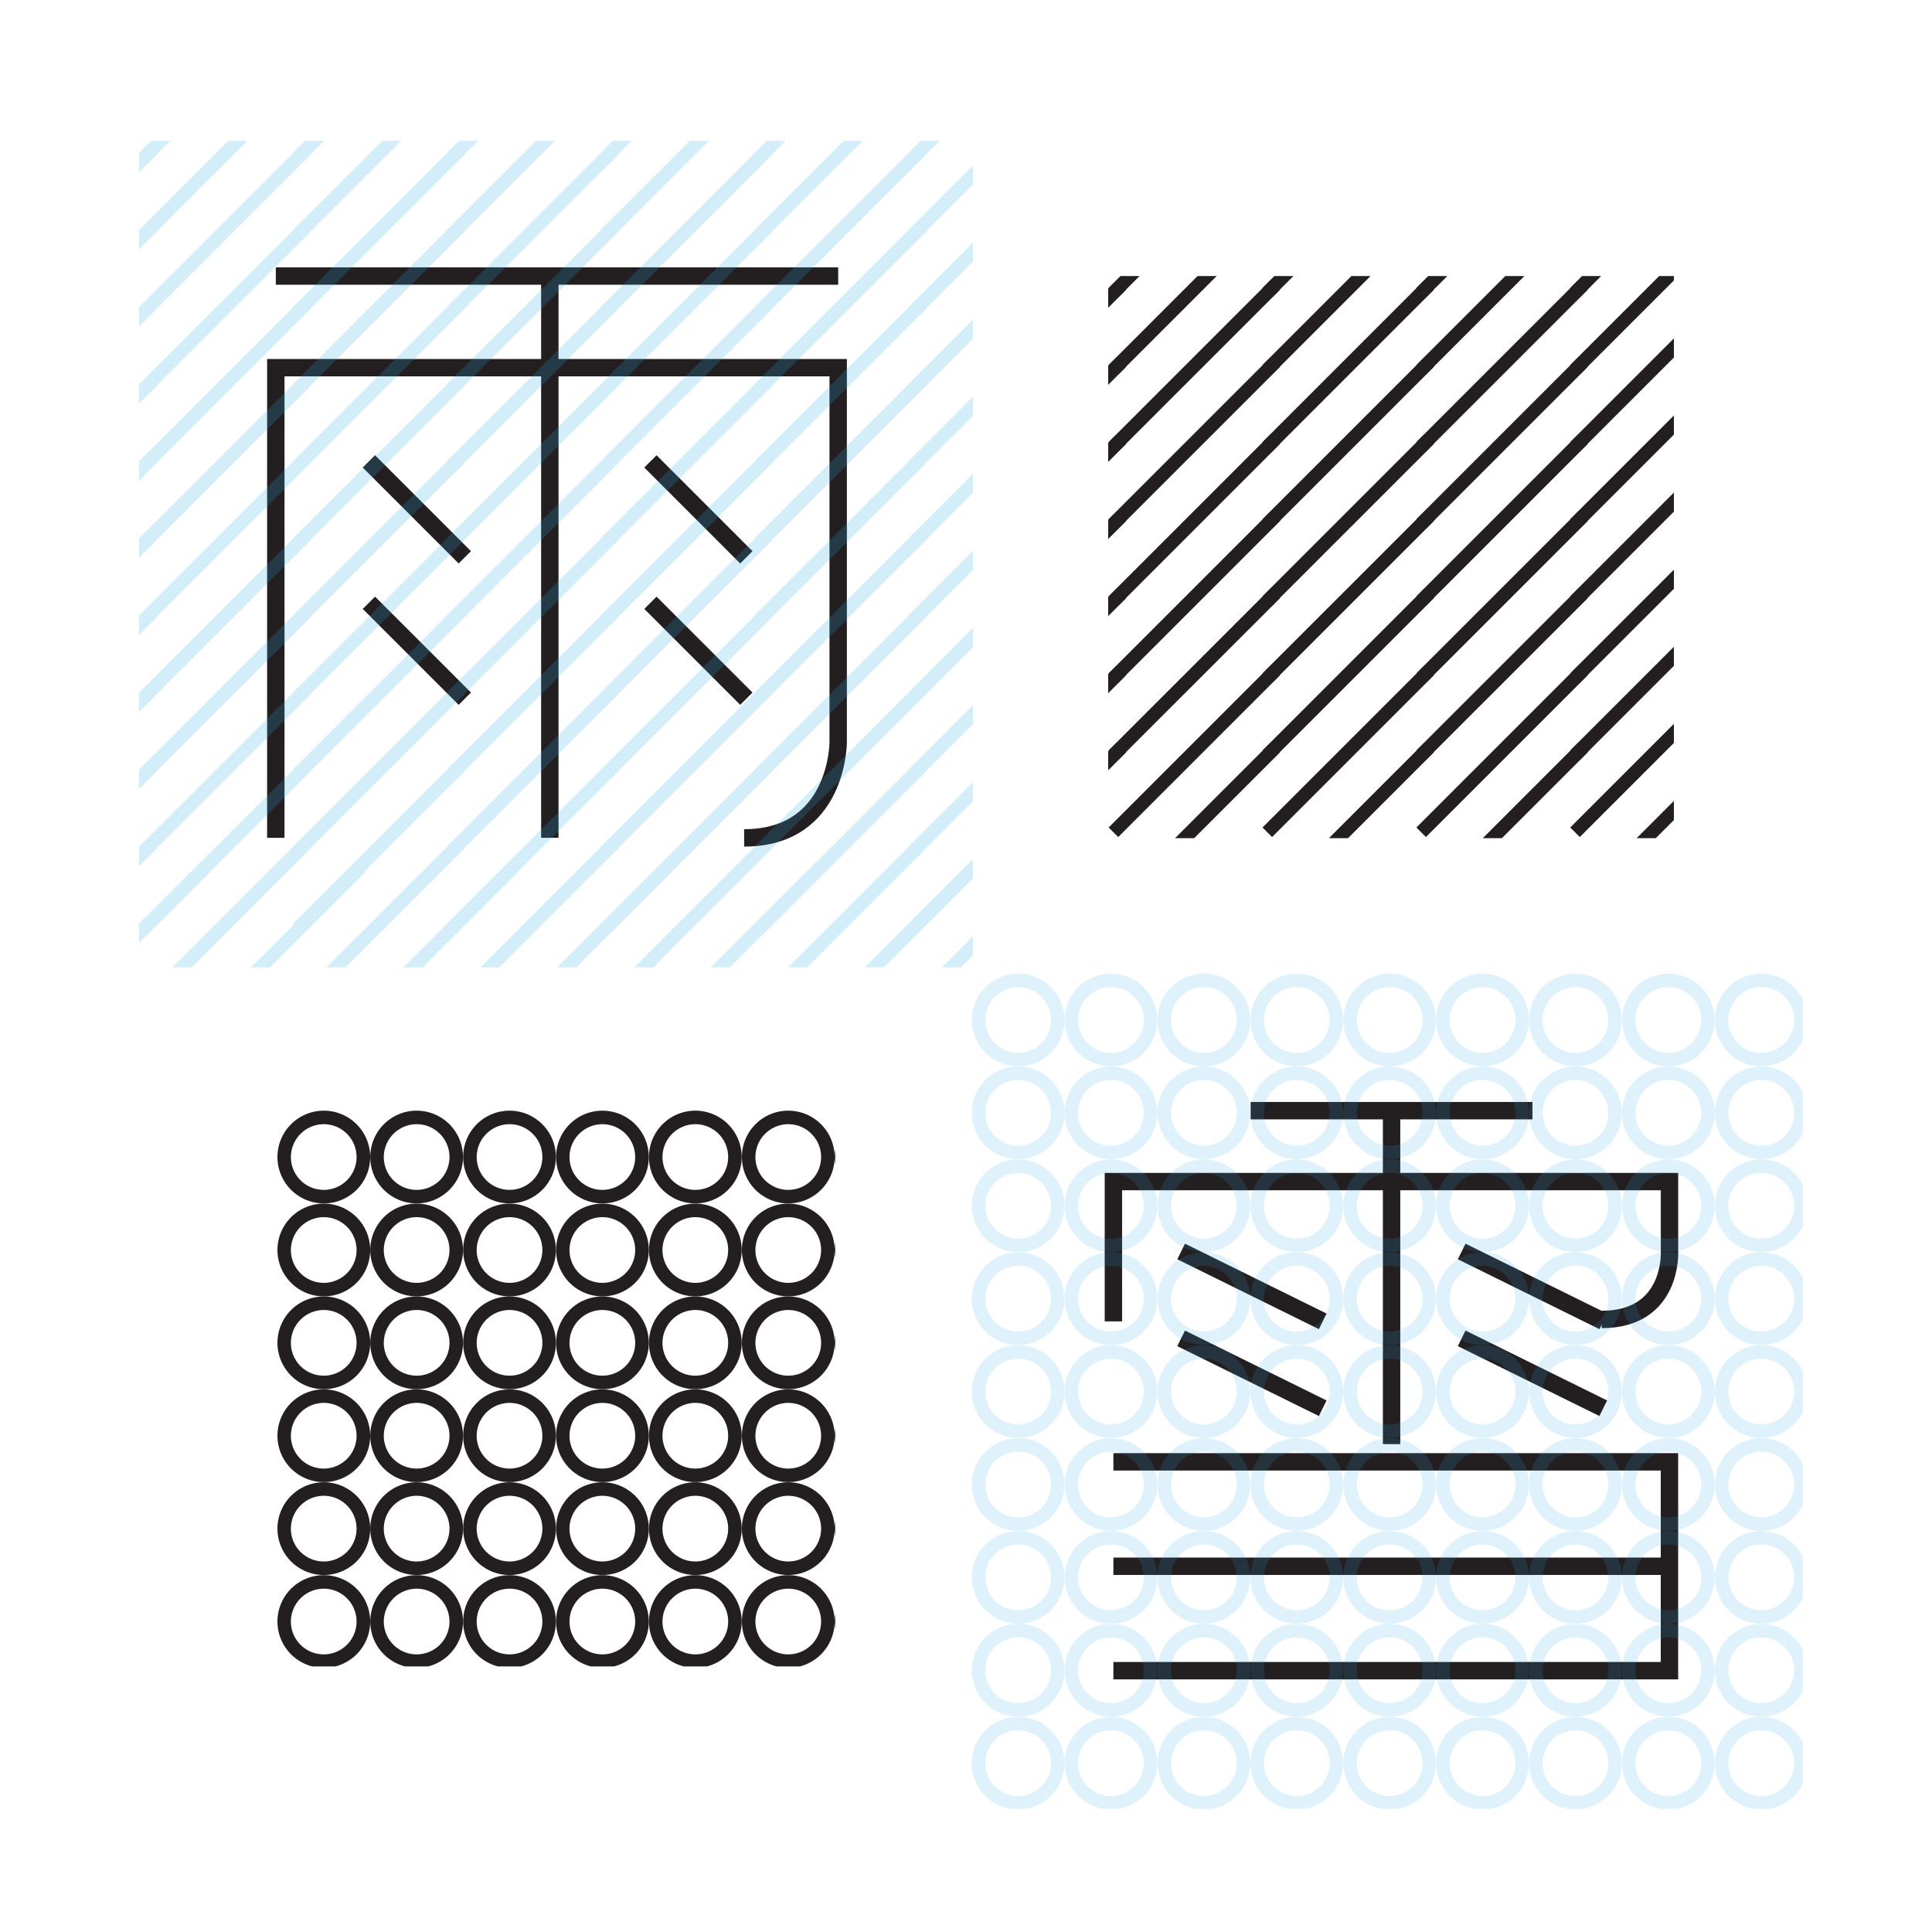 <svg id="Layer_1" data-name="Layer 1" xmlns="http://www.w3.org/2000/svg" xmlns:xlink="http://www.w3.org/1999/xlink" viewBox="0 0 1000 1000"><defs><style>.cls-1,.cls-3,.cls-6,.cls-9{fill:none;}.cls-2{clip-path:url(#clip-path);}.cls-3,.cls-6{stroke:#231f20;}.cls-3,.cls-6,.cls-9{stroke-miterlimit:10;}.cls-3,.cls-9{stroke-width:7px;}.cls-4{clip-path:url(#clip-path-2);}.cls-5{fill:#231f20;}.cls-6{stroke-width:9px;}.cls-7{opacity:0.2;}.cls-8{clip-path:url(#clip-path-3);}.cls-9{stroke:#27aae1;}.cls-10{opacity:0.15;}.cls-11{clip-path:url(#clip-path-4);}.cls-12{fill:#27aae1;}</style><clipPath id="clip-path"><rect class="cls-1" x="573.59" y="142.88" width="292.82" height="290.95"/></clipPath><clipPath id="clip-path-2"><rect class="cls-1" x="143.52" y="574.88" width="288.87" height="287.65"/></clipPath><clipPath id="clip-path-3"><rect class="cls-1" x="71.89" y="72.88" width="431.7" height="427.88"/></clipPath><clipPath id="clip-path-4"><rect class="cls-1" x="502.92" y="503.94" width="430.2" height="432.36"/></clipPath></defs><g class="cls-2"><g id="_Grille_de_répétition_" data-name="&lt;Grille de répétition&gt;"><line class="cls-3" x1="580.45" y1="67.69" x2="496.67" y2="151.46"/></g><g id="_Grille_de_répétition_2" data-name="&lt;Grille de répétition&gt;"><line class="cls-3" x1="660.09" y1="67.69" x2="576.31" y2="151.46"/></g><g id="_Grille_de_répétition_3" data-name="&lt;Grille de répétition&gt;"><line class="cls-3" x1="739.73" y1="67.69" x2="655.95" y2="151.46"/></g><g id="_Grille_de_répétition_4" data-name="&lt;Grille de répétition&gt;"><line class="cls-3" x1="819.37" y1="67.69" x2="735.59" y2="151.46"/></g><g id="_Grille_de_répétition_5" data-name="&lt;Grille de répétition&gt;"><line class="cls-3" x1="899.01" y1="67.69" x2="815.23" y2="151.46"/></g><g id="_Grille_de_répétition_6" data-name="&lt;Grille de répétition&gt;"><line class="cls-3" x1="580.45" y1="107.59" x2="496.67" y2="191.37"/></g><g id="_Grille_de_répétition_7" data-name="&lt;Grille de répétition&gt;"><line class="cls-3" x1="660.09" y1="107.59" x2="576.31" y2="191.37"/></g><g id="_Grille_de_répétition_8" data-name="&lt;Grille de répétition&gt;"><line class="cls-3" x1="739.73" y1="107.59" x2="655.95" y2="191.37"/></g><g id="_Grille_de_répétition_9" data-name="&lt;Grille de répétition&gt;"><line class="cls-3" x1="819.37" y1="107.59" x2="735.59" y2="191.37"/></g><g id="_Grille_de_répétition_10" data-name="&lt;Grille de répétition&gt;"><line class="cls-3" x1="899.01" y1="107.59" x2="815.23" y2="191.37"/></g><g id="_Grille_de_répétition_11" data-name="&lt;Grille de répétition&gt;"><line class="cls-3" x1="580.45" y1="147.49" x2="496.67" y2="231.27"/></g><g id="_Grille_de_répétition_12" data-name="&lt;Grille de répétition&gt;"><line class="cls-3" x1="660.09" y1="147.49" x2="576.31" y2="231.27"/></g><g id="_Grille_de_répétition_13" data-name="&lt;Grille de répétition&gt;"><line class="cls-3" x1="739.73" y1="147.49" x2="655.95" y2="231.27"/></g><g id="_Grille_de_répétition_14" data-name="&lt;Grille de répétition&gt;"><line class="cls-3" x1="819.37" y1="147.49" x2="735.59" y2="231.27"/></g><g id="_Grille_de_répétition_15" data-name="&lt;Grille de répétition&gt;"><line class="cls-3" x1="899.01" y1="147.49" x2="815.23" y2="231.27"/></g><g id="_Grille_de_répétition_16" data-name="&lt;Grille de répétition&gt;"><line class="cls-3" x1="580.45" y1="187.39" x2="496.67" y2="271.17"/></g><g id="_Grille_de_répétition_17" data-name="&lt;Grille de répétition&gt;"><line class="cls-3" x1="660.09" y1="187.39" x2="576.31" y2="271.17"/></g><g id="_Grille_de_répétition_18" data-name="&lt;Grille de répétition&gt;"><line class="cls-3" x1="739.73" y1="187.39" x2="655.95" y2="271.17"/></g><g id="_Grille_de_répétition_19" data-name="&lt;Grille de répétition&gt;"><line class="cls-3" x1="819.37" y1="187.39" x2="735.59" y2="271.17"/></g><g id="_Grille_de_répétition_20" data-name="&lt;Grille de répétition&gt;"><line class="cls-3" x1="899.01" y1="187.39" x2="815.23" y2="271.17"/></g><g id="_Grille_de_répétition_21" data-name="&lt;Grille de répétition&gt;"><line class="cls-3" x1="580.45" y1="227.29" x2="496.67" y2="311.07"/></g><g id="_Grille_de_répétition_22" data-name="&lt;Grille de répétition&gt;"><line class="cls-3" x1="660.09" y1="227.29" x2="576.31" y2="311.07"/></g><g id="_Grille_de_répétition_23" data-name="&lt;Grille de répétition&gt;"><line class="cls-3" x1="739.73" y1="227.29" x2="655.95" y2="311.07"/></g><g id="_Grille_de_répétition_24" data-name="&lt;Grille de répétition&gt;"><line class="cls-3" x1="819.37" y1="227.29" x2="735.59" y2="311.07"/></g><g id="_Grille_de_répétition_25" data-name="&lt;Grille de répétition&gt;"><line class="cls-3" x1="899.01" y1="227.29" x2="815.23" y2="311.07"/></g><g id="_Grille_de_répétition_26" data-name="&lt;Grille de répétition&gt;"><line class="cls-3" x1="580.45" y1="267.2" x2="496.67" y2="350.97"/></g><g id="_Grille_de_répétition_27" data-name="&lt;Grille de répétition&gt;"><line class="cls-3" x1="660.09" y1="267.2" x2="576.31" y2="350.97"/></g><g id="_Grille_de_répétition_28" data-name="&lt;Grille de répétition&gt;"><line class="cls-3" x1="739.73" y1="267.2" x2="655.95" y2="350.97"/></g><g id="_Grille_de_répétition_29" data-name="&lt;Grille de répétition&gt;"><line class="cls-3" x1="819.37" y1="267.2" x2="735.59" y2="350.97"/></g><g id="_Grille_de_répétition_30" data-name="&lt;Grille de répétition&gt;"><line class="cls-3" x1="899.01" y1="267.2" x2="815.23" y2="350.97"/></g><g id="_Grille_de_répétition_31" data-name="&lt;Grille de répétition&gt;"><line class="cls-3" x1="580.45" y1="307.1" x2="496.67" y2="390.87"/></g><g id="_Grille_de_répétition_32" data-name="&lt;Grille de répétition&gt;"><line class="cls-3" x1="660.09" y1="307.1" x2="576.31" y2="390.87"/></g><g id="_Grille_de_répétition_33" data-name="&lt;Grille de répétition&gt;"><line class="cls-3" x1="739.73" y1="307.1" x2="655.95" y2="390.87"/></g><g id="_Grille_de_répétition_34" data-name="&lt;Grille de répétition&gt;"><line class="cls-3" x1="819.37" y1="307.1" x2="735.59" y2="390.87"/></g><g id="_Grille_de_répétition_35" data-name="&lt;Grille de répétition&gt;"><line class="cls-3" x1="899.01" y1="307.1" x2="815.23" y2="390.87"/></g><g id="_Grille_de_répétition_36" data-name="&lt;Grille de répétition&gt;"><line class="cls-3" x1="580.45" y1="347" x2="496.67" y2="430.78"/></g><g id="_Grille_de_répétition_37" data-name="&lt;Grille de répétition&gt;"><line class="cls-3" x1="660.09" y1="347" x2="576.31" y2="430.78"/></g><g id="_Grille_de_répétition_38" data-name="&lt;Grille de répétition&gt;"><line class="cls-3" x1="739.73" y1="347" x2="655.95" y2="430.78"/></g><g id="_Grille_de_répétition_39" data-name="&lt;Grille de répétition&gt;"><line class="cls-3" x1="819.37" y1="347" x2="735.59" y2="430.78"/></g><g id="_Grille_de_répétition_40" data-name="&lt;Grille de répétition&gt;"><line class="cls-3" x1="899.01" y1="347" x2="815.23" y2="430.78"/></g><g id="_Grille_de_répétition_41" data-name="&lt;Grille de répétition&gt;"><line class="cls-3" x1="580.45" y1="386.9" x2="496.67" y2="470.68"/></g><g id="_Grille_de_répétition_42" data-name="&lt;Grille de répétition&gt;"><line class="cls-3" x1="660.09" y1="386.9" x2="576.31" y2="470.68"/></g><g id="_Grille_de_répétition_43" data-name="&lt;Grille de répétition&gt;"><line class="cls-3" x1="739.73" y1="386.9" x2="655.95" y2="470.68"/></g><g id="_Grille_de_répétition_44" data-name="&lt;Grille de répétition&gt;"><line class="cls-3" x1="819.37" y1="386.9" x2="735.59" y2="470.68"/></g><g id="_Grille_de_répétition_45" data-name="&lt;Grille de répétition&gt;"><line class="cls-3" x1="899.01" y1="386.9" x2="815.23" y2="470.68"/></g></g><g class="cls-4"><g id="_Grille_de_répétition_46" data-name="&lt;Grille de répétition&gt;"><path class="cls-5" d="M119.48,581.88a17,17,0,1,1-17,17,17.06,17.06,0,0,1,17-17m0-7a24,24,0,1,0,24,24,24,24,0,0,0-24-24Z"/></g><g id="_Grille_de_répétition_47" data-name="&lt;Grille de répétition&gt;"><path class="cls-5" d="M167.56,581.88a17,17,0,1,1-17,17,17.07,17.07,0,0,1,17-17m0-7a24,24,0,1,0,24.05,24,24,24,0,0,0-24.05-24Z"/></g><g id="_Grille_de_répétition_48" data-name="&lt;Grille de répétition&gt;"><path class="cls-5" d="M215.65,581.88a17,17,0,1,1-17,17,17.07,17.07,0,0,1,17-17m0-7a24,24,0,1,0,24,24,24,24,0,0,0-24-24Z"/></g><g id="_Grille_de_répétition_49" data-name="&lt;Grille de répétition&gt;"><path class="cls-5" d="M263.73,581.88a17,17,0,1,1-17,17,17.06,17.06,0,0,1,17-17m0-7a24,24,0,1,0,24,24,24,24,0,0,0-24-24Z"/></g><g id="_Grille_de_répétition_50" data-name="&lt;Grille de répétition&gt;"><path class="cls-5" d="M311.82,581.88a17,17,0,1,1-17.05,17,17.07,17.07,0,0,1,17.05-17m0-7a24,24,0,1,0,24,24,24.05,24.05,0,0,0-24-24Z"/></g><g id="_Grille_de_répétition_51" data-name="&lt;Grille de répétition&gt;"><path class="cls-5" d="M359.9,581.88a17,17,0,1,1-17,17,17.06,17.06,0,0,1,17-17m0-7a24,24,0,1,0,24,24,24,24,0,0,0-24-24Z"/></g><g id="_Grille_de_répétition_52" data-name="&lt;Grille de répétition&gt;"><path class="cls-5" d="M408,581.88a17,17,0,1,1-17,17,17.07,17.07,0,0,1,17-17m0-7a24,24,0,1,0,24,24,24,24,0,0,0-24-24Z"/></g><g id="_Grille_de_répétition_53" data-name="&lt;Grille de répétition&gt;"><path class="cls-5" d="M456.07,581.88a17,17,0,1,1-17,17,17.07,17.07,0,0,1,17-17m0-7a24,24,0,1,0,24,24,24,24,0,0,0-24-24Z"/></g><g id="_Grille_de_répétition_54" data-name="&lt;Grille de répétition&gt;"><path class="cls-5" d="M119.48,630a17,17,0,1,1-17,17,17.05,17.05,0,0,1,17-17m0-7a24,24,0,1,0,24,24,24,24,0,0,0-24-24Z"/></g><g id="_Grille_de_répétition_55" data-name="&lt;Grille de répétition&gt;"><path class="cls-5" d="M167.56,630a17,17,0,1,1-17,17,17.06,17.06,0,0,1,17-17m0-7a24,24,0,1,0,24.05,24,24,24,0,0,0-24.05-24Z"/></g><g id="_Grille_de_répétition_56" data-name="&lt;Grille de répétition&gt;"><path class="cls-5" d="M215.65,630a17,17,0,1,1-17,17,17.06,17.06,0,0,1,17-17m0-7a24,24,0,1,0,24,24,24,24,0,0,0-24-24Z"/></g><g id="_Grille_de_répétition_57" data-name="&lt;Grille de répétition&gt;"><path class="cls-5" d="M263.73,630a17,17,0,1,1-17,17,17.05,17.05,0,0,1,17-17m0-7a24,24,0,1,0,24,24,24,24,0,0,0-24-24Z"/></g><g id="_Grille_de_répétition_58" data-name="&lt;Grille de répétition&gt;"><path class="cls-5" d="M311.82,630a17,17,0,1,1-17.05,17,17.06,17.06,0,0,1,17.05-17m0-7a24,24,0,1,0,24,24,24,24,0,0,0-24-24Z"/></g><g id="_Grille_de_répétition_59" data-name="&lt;Grille de répétition&gt;"><path class="cls-5" d="M359.9,630a17,17,0,1,1-17,17,17.05,17.05,0,0,1,17-17m0-7a24,24,0,1,0,24,24,24,24,0,0,0-24-24Z"/></g><g id="_Grille_de_répétition_60" data-name="&lt;Grille de répétition&gt;"><path class="cls-5" d="M408,630a17,17,0,1,1-17,17,17.06,17.06,0,0,1,17-17m0-7a24,24,0,1,0,24,24,24,24,0,0,0-24-24Z"/></g><g id="_Grille_de_répétition_61" data-name="&lt;Grille de répétition&gt;"><path class="cls-5" d="M456.07,630a17,17,0,1,1-17,17,17.06,17.06,0,0,1,17-17m0-7a24,24,0,1,0,24,24,24,24,0,0,0-24-24Z"/></g><g id="_Grille_de_répétition_62" data-name="&lt;Grille de répétition&gt;"><path class="cls-5" d="M119.48,678.05a17,17,0,1,1-17,17,17.06,17.06,0,0,1,17-17m0-7a24,24,0,1,0,24,24,24,24,0,0,0-24-24Z"/></g><g id="_Grille_de_répétition_63" data-name="&lt;Grille de répétition&gt;"><path class="cls-5" d="M167.56,678.05a17,17,0,1,1-17,17,17.07,17.07,0,0,1,17-17m0-7a24,24,0,1,0,24.05,24,24,24,0,0,0-24.05-24Z"/></g><g id="_Grille_de_répétition_64" data-name="&lt;Grille de répétition&gt;"><path class="cls-5" d="M215.65,678.05a17,17,0,1,1-17,17,17.07,17.07,0,0,1,17-17m0-7a24,24,0,1,0,24,24,24,24,0,0,0-24-24Z"/></g><g id="_Grille_de_répétition_65" data-name="&lt;Grille de répétition&gt;"><path class="cls-5" d="M263.73,678.05a17,17,0,1,1-17,17,17.06,17.06,0,0,1,17-17m0-7a24,24,0,1,0,24,24,24,24,0,0,0-24-24Z"/></g><g id="_Grille_de_répétition_66" data-name="&lt;Grille de répétition&gt;"><path class="cls-5" d="M311.82,678.05a17,17,0,1,1-17.05,17,17.07,17.07,0,0,1,17.05-17m0-7a24,24,0,1,0,24,24,24,24,0,0,0-24-24Z"/></g><g id="_Grille_de_répétition_67" data-name="&lt;Grille de répétition&gt;"><path class="cls-5" d="M359.9,678.05a17,17,0,1,1-17,17,17.06,17.06,0,0,1,17-17m0-7a24,24,0,1,0,24,24,24,24,0,0,0-24-24Z"/></g><g id="_Grille_de_répétition_68" data-name="&lt;Grille de répétition&gt;"><path class="cls-5" d="M408,678.05a17,17,0,1,1-17,17,17.07,17.07,0,0,1,17-17m0-7a24,24,0,1,0,24,24,24,24,0,0,0-24-24Z"/></g><g id="_Grille_de_répétition_69" data-name="&lt;Grille de répétition&gt;"><path class="cls-5" d="M456.07,678.05a17,17,0,1,1-17,17,17.07,17.07,0,0,1,17-17m0-7a24,24,0,1,0,24,24,24,24,0,0,0-24-24Z"/></g><g id="_Grille_de_répétition_70" data-name="&lt;Grille de répétition&gt;"><path class="cls-5" d="M119.48,726.13a17,17,0,1,1-17,17,17.06,17.06,0,0,1,17-17m0-7a24,24,0,1,0,24,24,24,24,0,0,0-24-24Z"/></g><g id="_Grille_de_répétition_71" data-name="&lt;Grille de répétition&gt;"><path class="cls-5" d="M167.56,726.13a17,17,0,1,1-17,17,17.07,17.07,0,0,1,17-17m0-7a24,24,0,1,0,24.05,24,24.05,24.05,0,0,0-24.05-24Z"/></g><g id="_Grille_de_répétition_72" data-name="&lt;Grille de répétition&gt;"><path class="cls-5" d="M215.65,726.13a17,17,0,1,1-17,17,17.07,17.07,0,0,1,17-17m0-7a24,24,0,1,0,24,24,24,24,0,0,0-24-24Z"/></g><g id="_Grille_de_répétition_73" data-name="&lt;Grille de répétition&gt;"><path class="cls-5" d="M263.73,726.13a17,17,0,1,1-17,17,17.06,17.06,0,0,1,17-17m0-7a24,24,0,1,0,24,24,24,24,0,0,0-24-24Z"/></g><g id="_Grille_de_répétition_74" data-name="&lt;Grille de répétition&gt;"><path class="cls-5" d="M311.82,726.13a17,17,0,1,1-17.05,17,17.07,17.07,0,0,1,17.05-17m0-7a24,24,0,1,0,24,24,24.05,24.05,0,0,0-24-24Z"/></g><g id="_Grille_de_répétition_75" data-name="&lt;Grille de répétition&gt;"><path class="cls-5" d="M359.9,726.13a17,17,0,1,1-17,17,17.06,17.06,0,0,1,17-17m0-7a24,24,0,1,0,24,24,24,24,0,0,0-24-24Z"/></g><g id="_Grille_de_répétition_76" data-name="&lt;Grille de répétition&gt;"><path class="cls-5" d="M408,726.13a17,17,0,1,1-17,17,17.07,17.07,0,0,1,17-17m0-7a24,24,0,1,0,24,24,24.05,24.05,0,0,0-24-24Z"/></g><g id="_Grille_de_répétition_77" data-name="&lt;Grille de répétition&gt;"><path class="cls-5" d="M456.07,726.13a17,17,0,1,1-17,17,17.07,17.07,0,0,1,17-17m0-7a24,24,0,1,0,24,24,24,24,0,0,0-24-24Z"/></g><g id="_Grille_de_répétition_78" data-name="&lt;Grille de répétition&gt;"><path class="cls-5" d="M119.48,774.22a17,17,0,1,1-17,17,17.05,17.05,0,0,1,17-17m0-7a24,24,0,1,0,24,24,24,24,0,0,0-24-24Z"/></g><g id="_Grille_de_répétition_79" data-name="&lt;Grille de répétition&gt;"><path class="cls-5" d="M167.56,774.22a17,17,0,1,1-17,17,17.06,17.06,0,0,1,17-17m0-7a24,24,0,1,0,24.05,24,24,24,0,0,0-24.05-24Z"/></g><g id="_Grille_de_répétition_80" data-name="&lt;Grille de répétition&gt;"><path class="cls-5" d="M215.65,774.22a17,17,0,1,1-17,17,17.06,17.06,0,0,1,17-17m0-7a24,24,0,1,0,24,24,24,24,0,0,0-24-24Z"/></g><g id="_Grille_de_répétition_81" data-name="&lt;Grille de répétition&gt;"><path class="cls-5" d="M263.73,774.22a17,17,0,1,1-17,17,17.05,17.05,0,0,1,17-17m0-7a24,24,0,1,0,24,24,24,24,0,0,0-24-24Z"/></g><g id="_Grille_de_répétition_82" data-name="&lt;Grille de répétition&gt;"><path class="cls-5" d="M311.82,774.22a17,17,0,1,1-17.05,17,17.06,17.06,0,0,1,17.05-17m0-7a24,24,0,1,0,24,24,24,24,0,0,0-24-24Z"/></g><g id="_Grille_de_répétition_83" data-name="&lt;Grille de répétition&gt;"><path class="cls-5" d="M359.9,774.22a17,17,0,1,1-17,17,17.05,17.05,0,0,1,17-17m0-7a24,24,0,1,0,24,24,24,24,0,0,0-24-24Z"/></g><g id="_Grille_de_répétition_84" data-name="&lt;Grille de répétition&gt;"><path class="cls-5" d="M408,774.22a17,17,0,1,1-17,17,17.06,17.06,0,0,1,17-17m0-7a24,24,0,1,0,24,24,24,24,0,0,0-24-24Z"/></g><g id="_Grille_de_répétition_85" data-name="&lt;Grille de répétition&gt;"><path class="cls-5" d="M456.07,774.22a17,17,0,1,1-17,17,17.06,17.06,0,0,1,17-17m0-7a24,24,0,1,0,24,24,24,24,0,0,0-24-24Z"/></g><g id="_Grille_de_répétition_86" data-name="&lt;Grille de répétition&gt;"><path class="cls-5" d="M119.48,822.3a17,17,0,1,1-17,17,17.06,17.06,0,0,1,17-17m0-7a24,24,0,1,0,24,24,24,24,0,0,0-24-24Z"/></g><g id="_Grille_de_répétition_87" data-name="&lt;Grille de répétition&gt;"><path class="cls-5" d="M167.56,822.3a17,17,0,1,1-17,17,17.07,17.07,0,0,1,17-17m0-7a24,24,0,1,0,24.05,24,24,24,0,0,0-24.05-24Z"/></g><g id="_Grille_de_répétition_88" data-name="&lt;Grille de répétition&gt;"><path class="cls-5" d="M215.65,822.3a17,17,0,1,1-17,17,17.07,17.07,0,0,1,17-17m0-7a24,24,0,1,0,24,24,24,24,0,0,0-24-24Z"/></g><g id="_Grille_de_répétition_89" data-name="&lt;Grille de répétition&gt;"><path class="cls-5" d="M263.73,822.3a17,17,0,1,1-17,17,17.06,17.06,0,0,1,17-17m0-7a24,24,0,1,0,24,24,24,24,0,0,0-24-24Z"/></g><g id="_Grille_de_répétition_90" data-name="&lt;Grille de répétition&gt;"><path class="cls-5" d="M311.82,822.3a17,17,0,1,1-17.05,17,17.07,17.07,0,0,1,17.05-17m0-7a24,24,0,1,0,24,24,24.05,24.05,0,0,0-24-24Z"/></g><g id="_Grille_de_répétition_91" data-name="&lt;Grille de répétition&gt;"><path class="cls-5" d="M359.9,822.3a17,17,0,1,1-17,17,17.06,17.06,0,0,1,17-17m0-7a24,24,0,1,0,24,24,24,24,0,0,0-24-24Z"/></g><g id="_Grille_de_répétition_92" data-name="&lt;Grille de répétition&gt;"><path class="cls-5" d="M408,822.3a17,17,0,1,1-17,17,17.07,17.07,0,0,1,17-17m0-7a24,24,0,1,0,24,24,24,24,0,0,0-24-24Z"/></g><g id="_Grille_de_répétition_93" data-name="&lt;Grille de répétition&gt;"><path class="cls-5" d="M456.07,822.3a17,17,0,1,1-17,17,17.07,17.07,0,0,1,17-17m0-7a24,24,0,1,0,24,24,24,24,0,0,0-24-24Z"/></g></g><line class="cls-6" x1="142.76" y1="142.88" x2="433.84" y2="142.88"/><line class="cls-6" x1="284.59" y1="143.9" x2="284.59" y2="433.64"/><path class="cls-6" d="M385.17,433.69c48.6,0,48.67-49.31,48.67-49.31V190.3H142.76V433.64"/><line class="cls-6" x1="190.94" y1="238.82" x2="240.59" y2="288.47"/><line class="cls-6" x1="190.94" y1="312" x2="240.59" y2="361.64"/><line class="cls-6" x1="336.66" y1="238.82" x2="386.31" y2="288.47"/><line class="cls-6" x1="336.66" y1="312" x2="386.31" y2="361.64"/><line class="cls-6" x1="647.35" y1="574.88" x2="793.21" y2="574.88"/><line class="cls-6" x1="720.28" y1="574.88" x2="720.28" y2="747.47"/><path class="cls-6" d="M829,682.94c37.06,0,35.13-35.18,35.13-35.18V611.59H576.29v72.35"/><polyline class="cls-6" points="576.29 756.65 864.11 756.65 864.11 864.74 576.29 864.74"/><line class="cls-6" x1="576.29" y1="810.69" x2="864.11" y2="810.69"/><line class="cls-6" x1="611.35" y1="647.76" x2="684.65" y2="683.94"/><line class="cls-6" x1="611.35" y1="692.73" x2="684.65" y2="728.91"/><line class="cls-6" x1="756.56" y1="647.76" x2="829.85" y2="683.94"/><line class="cls-6" x1="756.56" y1="692.73" x2="829.85" y2="728.91"/><g class="cls-7"><g class="cls-8"><g id="_Grille_de_répétition_94" data-name="&lt;Grille de répétition&gt;"><line class="cls-9" x1="78.75" y1="-2.31" x2="-5.03" y2="81.46"/></g><g id="_Grille_de_répétition_95" data-name="&lt;Grille de répétition&gt;"><line class="cls-9" x1="158.39" y1="-2.31" x2="74.61" y2="81.46"/></g><g id="_Grille_de_répétition_96" data-name="&lt;Grille de répétition&gt;"><line class="cls-9" x1="238.03" y1="-2.31" x2="154.25" y2="81.46"/></g><g id="_Grille_de_répétition_97" data-name="&lt;Grille de répétition&gt;"><line class="cls-9" x1="317.67" y1="-2.31" x2="233.89" y2="81.46"/></g><g id="_Grille_de_répétition_98" data-name="&lt;Grille de répétition&gt;"><line class="cls-9" x1="397.31" y1="-2.31" x2="313.53" y2="81.46"/></g><g id="_Grille_de_répétition_99" data-name="&lt;Grille de répétition&gt;"><line class="cls-9" x1="476.95" y1="-2.31" x2="393.17" y2="81.46"/></g><g id="_Grille_de_répétition_100" data-name="&lt;Grille de répétition&gt;"><line class="cls-9" x1="556.59" y1="-2.31" x2="472.81" y2="81.46"/></g><g id="_Grille_de_répétition_101" data-name="&lt;Grille de répétition&gt;"><line class="cls-9" x1="78.75" y1="37.59" x2="-5.03" y2="121.37"/></g><g id="_Grille_de_répétition_102" data-name="&lt;Grille de répétition&gt;"><line class="cls-9" x1="158.39" y1="37.59" x2="74.61" y2="121.37"/></g><g id="_Grille_de_répétition_103" data-name="&lt;Grille de répétition&gt;"><line class="cls-9" x1="238.03" y1="37.59" x2="154.25" y2="121.37"/></g><g id="_Grille_de_répétition_104" data-name="&lt;Grille de répétition&gt;"><line class="cls-9" x1="317.67" y1="37.59" x2="233.89" y2="121.37"/></g><g id="_Grille_de_répétition_105" data-name="&lt;Grille de répétition&gt;"><line class="cls-9" x1="397.31" y1="37.59" x2="313.53" y2="121.37"/></g><g id="_Grille_de_répétition_106" data-name="&lt;Grille de répétition&gt;"><line class="cls-9" x1="476.95" y1="37.59" x2="393.17" y2="121.37"/></g><g id="_Grille_de_répétition_107" data-name="&lt;Grille de répétition&gt;"><line class="cls-9" x1="556.59" y1="37.59" x2="472.81" y2="121.37"/></g><g id="_Grille_de_répétition_108" data-name="&lt;Grille de répétition&gt;"><line class="cls-9" x1="78.75" y1="77.49" x2="-5.03" y2="161.27"/></g><g id="_Grille_de_répétition_109" data-name="&lt;Grille de répétition&gt;"><line class="cls-9" x1="158.39" y1="77.49" x2="74.61" y2="161.27"/></g><g id="_Grille_de_répétition_110" data-name="&lt;Grille de répétition&gt;"><line class="cls-9" x1="238.03" y1="77.49" x2="154.25" y2="161.27"/></g><g id="_Grille_de_répétition_111" data-name="&lt;Grille de répétition&gt;"><line class="cls-9" x1="317.67" y1="77.49" x2="233.89" y2="161.27"/></g><g id="_Grille_de_répétition_112" data-name="&lt;Grille de répétition&gt;"><line class="cls-9" x1="397.31" y1="77.49" x2="313.53" y2="161.27"/></g><g id="_Grille_de_répétition_113" data-name="&lt;Grille de répétition&gt;"><line class="cls-9" x1="476.95" y1="77.49" x2="393.17" y2="161.27"/></g><g id="_Grille_de_répétition_114" data-name="&lt;Grille de répétition&gt;"><line class="cls-9" x1="556.59" y1="77.49" x2="472.81" y2="161.27"/></g><g id="_Grille_de_répétition_115" data-name="&lt;Grille de répétition&gt;"><line class="cls-9" x1="78.75" y1="117.39" x2="-5.03" y2="201.17"/></g><g id="_Grille_de_répétition_116" data-name="&lt;Grille de répétition&gt;"><line class="cls-9" x1="158.39" y1="117.39" x2="74.61" y2="201.17"/></g><g id="_Grille_de_répétition_117" data-name="&lt;Grille de répétition&gt;"><line class="cls-9" x1="238.03" y1="117.39" x2="154.25" y2="201.17"/></g><g id="_Grille_de_répétition_118" data-name="&lt;Grille de répétition&gt;"><line class="cls-9" x1="317.67" y1="117.39" x2="233.89" y2="201.17"/></g><g id="_Grille_de_répétition_119" data-name="&lt;Grille de répétition&gt;"><line class="cls-9" x1="397.31" y1="117.39" x2="313.53" y2="201.17"/></g><g id="_Grille_de_répétition_120" data-name="&lt;Grille de répétition&gt;"><line class="cls-9" x1="476.95" y1="117.39" x2="393.17" y2="201.17"/></g><g id="_Grille_de_répétition_121" data-name="&lt;Grille de répétition&gt;"><line class="cls-9" x1="556.59" y1="117.39" x2="472.81" y2="201.17"/></g><g id="_Grille_de_répétition_122" data-name="&lt;Grille de répétition&gt;"><line class="cls-9" x1="78.75" y1="157.29" x2="-5.03" y2="241.07"/></g><g id="_Grille_de_répétition_123" data-name="&lt;Grille de répétition&gt;"><line class="cls-9" x1="158.39" y1="157.29" x2="74.61" y2="241.07"/></g><g id="_Grille_de_répétition_124" data-name="&lt;Grille de répétition&gt;"><line class="cls-9" x1="238.03" y1="157.29" x2="154.25" y2="241.07"/></g><g id="_Grille_de_répétition_125" data-name="&lt;Grille de répétition&gt;"><line class="cls-9" x1="317.67" y1="157.29" x2="233.89" y2="241.07"/></g><g id="_Grille_de_répétition_126" data-name="&lt;Grille de répétition&gt;"><line class="cls-9" x1="397.31" y1="157.29" x2="313.53" y2="241.07"/></g><g id="_Grille_de_répétition_127" data-name="&lt;Grille de répétition&gt;"><line class="cls-9" x1="476.95" y1="157.29" x2="393.17" y2="241.07"/></g><g id="_Grille_de_répétition_128" data-name="&lt;Grille de répétition&gt;"><line class="cls-9" x1="556.59" y1="157.29" x2="472.81" y2="241.07"/></g><g id="_Grille_de_répétition_129" data-name="&lt;Grille de répétition&gt;"><line class="cls-9" x1="78.75" y1="197.2" x2="-5.03" y2="280.97"/></g><g id="_Grille_de_répétition_130" data-name="&lt;Grille de répétition&gt;"><line class="cls-9" x1="158.39" y1="197.2" x2="74.61" y2="280.97"/></g><g id="_Grille_de_répétition_131" data-name="&lt;Grille de répétition&gt;"><line class="cls-9" x1="238.03" y1="197.2" x2="154.25" y2="280.97"/></g><g id="_Grille_de_répétition_132" data-name="&lt;Grille de répétition&gt;"><line class="cls-9" x1="317.67" y1="197.2" x2="233.89" y2="280.97"/></g><g id="_Grille_de_répétition_133" data-name="&lt;Grille de répétition&gt;"><line class="cls-9" x1="397.31" y1="197.2" x2="313.53" y2="280.97"/></g><g id="_Grille_de_répétition_134" data-name="&lt;Grille de répétition&gt;"><line class="cls-9" x1="476.95" y1="197.2" x2="393.17" y2="280.97"/></g><g id="_Grille_de_répétition_135" data-name="&lt;Grille de répétition&gt;"><line class="cls-9" x1="556.59" y1="197.2" x2="472.81" y2="280.97"/></g><g id="_Grille_de_répétition_136" data-name="&lt;Grille de répétition&gt;"><line class="cls-9" x1="78.75" y1="237.1" x2="-5.03" y2="320.87"/></g><g id="_Grille_de_répétition_137" data-name="&lt;Grille de répétition&gt;"><line class="cls-9" x1="158.39" y1="237.1" x2="74.61" y2="320.87"/></g><g id="_Grille_de_répétition_138" data-name="&lt;Grille de répétition&gt;"><line class="cls-9" x1="238.03" y1="237.1" x2="154.25" y2="320.87"/></g><g id="_Grille_de_répétition_139" data-name="&lt;Grille de répétition&gt;"><line class="cls-9" x1="317.67" y1="237.1" x2="233.89" y2="320.87"/></g><g id="_Grille_de_répétition_140" data-name="&lt;Grille de répétition&gt;"><line class="cls-9" x1="397.31" y1="237.1" x2="313.53" y2="320.87"/></g><g id="_Grille_de_répétition_141" data-name="&lt;Grille de répétition&gt;"><line class="cls-9" x1="476.95" y1="237.1" x2="393.17" y2="320.87"/></g><g id="_Grille_de_répétition_142" data-name="&lt;Grille de répétition&gt;"><line class="cls-9" x1="556.59" y1="237.1" x2="472.81" y2="320.87"/></g><g id="_Grille_de_répétition_143" data-name="&lt;Grille de répétition&gt;"><line class="cls-9" x1="78.75" y1="277" x2="-5.03" y2="360.78"/></g><g id="_Grille_de_répétition_144" data-name="&lt;Grille de répétition&gt;"><line class="cls-9" x1="158.39" y1="277" x2="74.61" y2="360.78"/></g><g id="_Grille_de_répétition_145" data-name="&lt;Grille de répétition&gt;"><line class="cls-9" x1="238.03" y1="277" x2="154.25" y2="360.78"/></g><g id="_Grille_de_répétition_146" data-name="&lt;Grille de répétition&gt;"><line class="cls-9" x1="317.67" y1="277" x2="233.89" y2="360.78"/></g><g id="_Grille_de_répétition_147" data-name="&lt;Grille de répétition&gt;"><line class="cls-9" x1="397.31" y1="277" x2="313.53" y2="360.78"/></g><g id="_Grille_de_répétition_148" data-name="&lt;Grille de répétition&gt;"><line class="cls-9" x1="476.95" y1="277" x2="393.17" y2="360.78"/></g><g id="_Grille_de_répétition_149" data-name="&lt;Grille de répétition&gt;"><line class="cls-9" x1="556.59" y1="277" x2="472.81" y2="360.78"/></g><g id="_Grille_de_répétition_150" data-name="&lt;Grille de répétition&gt;"><line class="cls-9" x1="78.75" y1="316.9" x2="-5.03" y2="400.68"/></g><g id="_Grille_de_répétition_151" data-name="&lt;Grille de répétition&gt;"><line class="cls-9" x1="158.39" y1="316.9" x2="74.61" y2="400.68"/></g><g id="_Grille_de_répétition_152" data-name="&lt;Grille de répétition&gt;"><line class="cls-9" x1="238.03" y1="316.9" x2="154.25" y2="400.68"/></g><g id="_Grille_de_répétition_153" data-name="&lt;Grille de répétition&gt;"><line class="cls-9" x1="317.67" y1="316.9" x2="233.89" y2="400.68"/></g><g id="_Grille_de_répétition_154" data-name="&lt;Grille de répétition&gt;"><line class="cls-9" x1="397.31" y1="316.9" x2="313.53" y2="400.68"/></g><g id="_Grille_de_répétition_155" data-name="&lt;Grille de répétition&gt;"><line class="cls-9" x1="476.95" y1="316.9" x2="393.17" y2="400.68"/></g><g id="_Grille_de_répétition_156" data-name="&lt;Grille de répétition&gt;"><line class="cls-9" x1="556.59" y1="316.9" x2="472.81" y2="400.68"/></g><g id="_Grille_de_répétition_157" data-name="&lt;Grille de répétition&gt;"><line class="cls-9" x1="78.75" y1="356.8" x2="-5.03" y2="440.58"/></g><g id="_Grille_de_répétition_158" data-name="&lt;Grille de répétition&gt;"><line class="cls-9" x1="158.39" y1="356.8" x2="74.61" y2="440.58"/></g><g id="_Grille_de_répétition_159" data-name="&lt;Grille de répétition&gt;"><line class="cls-9" x1="238.03" y1="356.8" x2="154.25" y2="440.58"/></g><g id="_Grille_de_répétition_160" data-name="&lt;Grille de répétition&gt;"><line class="cls-9" x1="317.67" y1="356.8" x2="233.89" y2="440.58"/></g><g id="_Grille_de_répétition_161" data-name="&lt;Grille de répétition&gt;"><line class="cls-9" x1="397.31" y1="356.8" x2="313.53" y2="440.58"/></g><g id="_Grille_de_répétition_162" data-name="&lt;Grille de répétition&gt;"><line class="cls-9" x1="476.95" y1="356.8" x2="393.17" y2="440.58"/></g><g id="_Grille_de_répétition_163" data-name="&lt;Grille de répétition&gt;"><line class="cls-9" x1="556.59" y1="356.8" x2="472.81" y2="440.58"/></g><g id="_Grille_de_répétition_164" data-name="&lt;Grille de répétition&gt;"><line class="cls-9" x1="78.75" y1="396.7" x2="-5.03" y2="480.48"/></g><g id="_Grille_de_répétition_165" data-name="&lt;Grille de répétition&gt;"><line class="cls-9" x1="158.39" y1="396.7" x2="74.61" y2="480.48"/></g><g id="_Grille_de_répétition_166" data-name="&lt;Grille de répétition&gt;"><line class="cls-9" x1="238.03" y1="396.7" x2="154.25" y2="480.48"/></g><g id="_Grille_de_répétition_167" data-name="&lt;Grille de répétition&gt;"><line class="cls-9" x1="317.67" y1="396.7" x2="233.89" y2="480.48"/></g><g id="_Grille_de_répétition_168" data-name="&lt;Grille de répétition&gt;"><line class="cls-9" x1="397.31" y1="396.7" x2="313.53" y2="480.48"/></g><g id="_Grille_de_répétition_169" data-name="&lt;Grille de répétition&gt;"><line class="cls-9" x1="476.95" y1="396.7" x2="393.17" y2="480.48"/></g><g id="_Grille_de_répétition_170" data-name="&lt;Grille de répétition&gt;"><line class="cls-9" x1="556.59" y1="396.7" x2="472.81" y2="480.48"/></g><g id="_Grille_de_répétition_171" data-name="&lt;Grille de répétition&gt;"><line class="cls-9" x1="78.75" y1="436.6" x2="-5.03" y2="520.38"/></g><g id="_Grille_de_répétition_172" data-name="&lt;Grille de répétition&gt;"><line class="cls-9" x1="158.39" y1="436.6" x2="74.61" y2="520.38"/></g><g id="_Grille_de_répétition_173" data-name="&lt;Grille de répétition&gt;"><line class="cls-9" x1="238.03" y1="436.6" x2="154.25" y2="520.38"/></g><g id="_Grille_de_répétition_174" data-name="&lt;Grille de répétition&gt;"><line class="cls-9" x1="317.67" y1="436.6" x2="233.89" y2="520.38"/></g><g id="_Grille_de_répétition_175" data-name="&lt;Grille de répétition&gt;"><line class="cls-9" x1="397.31" y1="436.6" x2="313.53" y2="520.38"/></g><g id="_Grille_de_répétition_176" data-name="&lt;Grille de répétition&gt;"><line class="cls-9" x1="476.95" y1="436.6" x2="393.17" y2="520.38"/></g><g id="_Grille_de_répétition_177" data-name="&lt;Grille de répétition&gt;"><line class="cls-9" x1="556.59" y1="436.6" x2="472.81" y2="520.38"/></g><line class="cls-9" x1="265.77" y1="448.7" x2="181.99" y2="532.48"/><line class="cls-9" x1="345.3" y1="448.7" x2="261.52" y2="532.48"/><line class="cls-9" x1="424.83" y1="448.7" x2="341.05" y2="532.48"/><line class="cls-9" x1="504.54" y1="448.7" x2="420.76" y2="532.48"/><line class="cls-9" x1="186.86" y1="448.7" x2="103.08" y2="532.48"/><line class="cls-9" x1="106.37" y1="448.7" x2="22.6" y2="532.48"/></g></g><g class="cls-10"><g class="cls-11"><g id="_Grille_de_répétition_178" data-name="&lt;Grille de répétition&gt;"><path class="cls-12" d="M527,510.94a17,17,0,1,1-17,17,17.05,17.05,0,0,1,17-17m0-7a24,24,0,1,0,24,24,24,24,0,0,0-24-24Z"/></g><g id="_Grille_de_répétition_179" data-name="&lt;Grille de répétition&gt;"><path class="cls-12" d="M575,510.94a17,17,0,1,1-17,17,17.06,17.06,0,0,1,17-17m0-7a24,24,0,1,0,24.05,24,24,24,0,0,0-24.05-24Z"/></g><g id="_Grille_de_répétition_180" data-name="&lt;Grille de répétition&gt;"><path class="cls-12" d="M623.13,510.94a17,17,0,1,1-17,17,17.05,17.05,0,0,1,17-17m0-7a24,24,0,1,0,24,24,24,24,0,0,0-24-24Z"/></g><g id="_Grille_de_répétition_181" data-name="&lt;Grille de répétition&gt;"><path class="cls-12" d="M671.21,510.94a17,17,0,1,1-17,17,17.05,17.05,0,0,1,17-17m0-7a24,24,0,1,0,24,24,24,24,0,0,0-24-24Z"/></g><g id="_Grille_de_répétition_182" data-name="&lt;Grille de répétition&gt;"><path class="cls-12" d="M719.3,510.94a17,17,0,1,1-17,17,17.06,17.06,0,0,1,17-17m0-7a24,24,0,1,0,24,24,24,24,0,0,0-24-24Z"/></g><g id="_Grille_de_répétition_183" data-name="&lt;Grille de répétition&gt;"><path class="cls-12" d="M767.38,510.94a17,17,0,1,1-17,17,17.05,17.05,0,0,1,17-17m0-7a24,24,0,1,0,24,24,24,24,0,0,0-24-24Z"/></g><g id="_Grille_de_répétition_184" data-name="&lt;Grille de répétition&gt;"><path class="cls-12" d="M815.46,510.94a17,17,0,1,1-17,17,17.06,17.06,0,0,1,17-17m0-7a24,24,0,1,0,24,24,24,24,0,0,0-24-24Z"/></g><g id="_Grille_de_répétition_185" data-name="&lt;Grille de répétition&gt;"><path class="cls-12" d="M863.55,510.94a17,17,0,1,1-17,17,17.05,17.05,0,0,1,17-17m0-7a24,24,0,1,0,24,24,24,24,0,0,0-24-24Z"/></g><g id="_Grille_de_répétition_186" data-name="&lt;Grille de répétition&gt;"><path class="cls-12" d="M911.63,510.94a17,17,0,1,1-17,17,17.05,17.05,0,0,1,17-17m0-7a24,24,0,1,0,24,24,24,24,0,0,0-24-24Z"/></g><g id="_Grille_de_répétition_187" data-name="&lt;Grille de répétition&gt;"><path class="cls-12" d="M527,559a17,17,0,1,1-17,17,17.06,17.06,0,0,1,17-17m0-7a24,24,0,1,0,24,24,24,24,0,0,0-24-24Z"/></g><g id="_Grille_de_répétition_188" data-name="&lt;Grille de répétition&gt;"><path class="cls-12" d="M575,559a17,17,0,1,1-17,17,17.07,17.07,0,0,1,17-17m0-7a24,24,0,1,0,24.05,24A24,24,0,0,0,575,552Z"/></g><g id="_Grille_de_répétition_189" data-name="&lt;Grille de répétition&gt;"><path class="cls-12" d="M623.13,559a17,17,0,1,1-17,17,17.06,17.06,0,0,1,17-17m0-7a24,24,0,1,0,24,24,24,24,0,0,0-24-24Z"/></g><g id="_Grille_de_répétition_190" data-name="&lt;Grille de répétition&gt;"><path class="cls-12" d="M671.21,559a17,17,0,1,1-17,17,17.06,17.06,0,0,1,17-17m0-7a24,24,0,1,0,24,24,24,24,0,0,0-24-24Z"/></g><g id="_Grille_de_répétition_191" data-name="&lt;Grille de répétition&gt;"><path class="cls-12" d="M719.3,559a17,17,0,1,1-17,17,17.07,17.07,0,0,1,17-17m0-7a24,24,0,1,0,24,24,24.05,24.05,0,0,0-24-24Z"/></g><g id="_Grille_de_répétition_192" data-name="&lt;Grille de répétition&gt;"><path class="cls-12" d="M767.38,559a17,17,0,1,1-17,17,17.06,17.06,0,0,1,17-17m0-7a24,24,0,1,0,24,24,24,24,0,0,0-24-24Z"/></g><g id="_Grille_de_répétition_193" data-name="&lt;Grille de répétition&gt;"><path class="cls-12" d="M815.46,559a17,17,0,1,1-17,17,17.07,17.07,0,0,1,17-17m0-7a24,24,0,1,0,24,24,24,24,0,0,0-24-24Z"/></g><g id="_Grille_de_répétition_194" data-name="&lt;Grille de répétition&gt;"><path class="cls-12" d="M863.55,559a17,17,0,1,1-17,17,17.06,17.06,0,0,1,17-17m0-7a24,24,0,1,0,24,24,24,24,0,0,0-24-24Z"/></g><g id="_Grille_de_répétition_195" data-name="&lt;Grille de répétition&gt;"><path class="cls-12" d="M911.63,559a17,17,0,1,1-17,17,17.06,17.06,0,0,1,17-17m0-7a24,24,0,1,0,24,24,24,24,0,0,0-24-24Z"/></g><g id="_Grille_de_répétition_196" data-name="&lt;Grille de répétition&gt;"><path class="cls-12" d="M527,607.11a17,17,0,1,1-17,17,17.05,17.05,0,0,1,17-17m0-7a24,24,0,1,0,24,24,24,24,0,0,0-24-24Z"/></g><g id="_Grille_de_répétition_197" data-name="&lt;Grille de répétition&gt;"><path class="cls-12" d="M575,607.11a17,17,0,1,1-17,17,17.06,17.06,0,0,1,17-17m0-7a24,24,0,1,0,24.05,24,24,24,0,0,0-24.05-24Z"/></g><g id="_Grille_de_répétition_198" data-name="&lt;Grille de répétition&gt;"><path class="cls-12" d="M623.13,607.11a17,17,0,1,1-17,17,17.05,17.05,0,0,1,17-17m0-7a24,24,0,1,0,24,24,24,24,0,0,0-24-24Z"/></g><g id="_Grille_de_répétition_199" data-name="&lt;Grille de répétition&gt;"><path class="cls-12" d="M671.21,607.11a17,17,0,1,1-17,17,17.05,17.05,0,0,1,17-17m0-7a24,24,0,1,0,24,24,24,24,0,0,0-24-24Z"/></g><g id="_Grille_de_répétition_200" data-name="&lt;Grille de répétition&gt;"><path class="cls-12" d="M719.3,607.11a17,17,0,1,1-17,17,17.06,17.06,0,0,1,17-17m0-7a24,24,0,1,0,24,24,24,24,0,0,0-24-24Z"/></g><g id="_Grille_de_répétition_201" data-name="&lt;Grille de répétition&gt;"><path class="cls-12" d="M767.38,607.11a17,17,0,1,1-17,17,17.05,17.05,0,0,1,17-17m0-7a24,24,0,1,0,24,24,24,24,0,0,0-24-24Z"/></g><g id="_Grille_de_répétition_202" data-name="&lt;Grille de répétition&gt;"><path class="cls-12" d="M815.46,607.11a17,17,0,1,1-17,17,17.06,17.06,0,0,1,17-17m0-7a24,24,0,1,0,24,24,24,24,0,0,0-24-24Z"/></g><g id="_Grille_de_répétition_203" data-name="&lt;Grille de répétition&gt;"><path class="cls-12" d="M863.55,607.11a17,17,0,1,1-17,17,17.05,17.05,0,0,1,17-17m0-7a24,24,0,1,0,24,24,24,24,0,0,0-24-24Z"/></g><g id="_Grille_de_répétition_204" data-name="&lt;Grille de répétition&gt;"><path class="cls-12" d="M911.63,607.11a17,17,0,1,1-17,17,17.05,17.05,0,0,1,17-17m0-7a24,24,0,1,0,24,24,24,24,0,0,0-24-24Z"/></g><g id="_Grille_de_répétition_205" data-name="&lt;Grille de répétition&gt;"><path class="cls-12" d="M527,655.19a17,17,0,1,1-17,17,17.06,17.06,0,0,1,17-17m0-7a24,24,0,1,0,24,24,24,24,0,0,0-24-24Z"/></g><g id="_Grille_de_répétition_206" data-name="&lt;Grille de répétition&gt;"><path class="cls-12" d="M575,655.19a17,17,0,1,1-17,17,17.07,17.07,0,0,1,17-17m0-7a24,24,0,1,0,24.05,24,24,24,0,0,0-24.05-24Z"/></g><g id="_Grille_de_répétition_207" data-name="&lt;Grille de répétition&gt;"><path class="cls-12" d="M623.13,655.19a17,17,0,1,1-17,17,17.06,17.06,0,0,1,17-17m0-7a24,24,0,1,0,24,24,24,24,0,0,0-24-24Z"/></g><g id="_Grille_de_répétition_208" data-name="&lt;Grille de répétition&gt;"><path class="cls-12" d="M671.21,655.19a17,17,0,1,1-17,17,17.06,17.06,0,0,1,17-17m0-7a24,24,0,1,0,24,24,24,24,0,0,0-24-24Z"/></g><g id="_Grille_de_répétition_209" data-name="&lt;Grille de répétition&gt;"><path class="cls-12" d="M719.3,655.19a17,17,0,1,1-17,17,17.07,17.07,0,0,1,17-17m0-7a24,24,0,1,0,24,24,24,24,0,0,0-24-24Z"/></g><g id="_Grille_de_répétition_210" data-name="&lt;Grille de répétition&gt;"><path class="cls-12" d="M767.38,655.19a17,17,0,1,1-17,17,17.06,17.06,0,0,1,17-17m0-7a24,24,0,1,0,24,24,24,24,0,0,0-24-24Z"/></g><g id="_Grille_de_répétition_211" data-name="&lt;Grille de répétition&gt;"><path class="cls-12" d="M815.46,655.19a17,17,0,1,1-17,17,17.07,17.07,0,0,1,17-17m0-7a24,24,0,1,0,24,24,24,24,0,0,0-24-24Z"/></g><g id="_Grille_de_répétition_212" data-name="&lt;Grille de répétition&gt;"><path class="cls-12" d="M863.55,655.19a17,17,0,1,1-17,17,17.06,17.06,0,0,1,17-17m0-7a24,24,0,1,0,24,24,24,24,0,0,0-24-24Z"/></g><g id="_Grille_de_répétition_213" data-name="&lt;Grille de répétition&gt;"><path class="cls-12" d="M911.63,655.19a17,17,0,1,1-17,17,17.06,17.06,0,0,1,17-17m0-7a24,24,0,1,0,24,24,24,24,0,0,0-24-24Z"/></g><g id="_Grille_de_répétition_214" data-name="&lt;Grille de répétition&gt;"><path class="cls-12" d="M527,703.27a17,17,0,1,1-17,17.05,17.06,17.06,0,0,1,17-17.05m0-7a24,24,0,1,0,24,24.05,24,24,0,0,0-24-24.05Z"/></g><g id="_Grille_de_répétition_215" data-name="&lt;Grille de répétition&gt;"><path class="cls-12" d="M575,703.27a17,17,0,1,1-17,17.05,17.07,17.07,0,0,1,17-17.05m0-7a24,24,0,1,0,24.05,24.05A24.05,24.05,0,0,0,575,696.27Z"/></g><g id="_Grille_de_répétition_216" data-name="&lt;Grille de répétition&gt;"><path class="cls-12" d="M623.13,703.27a17,17,0,1,1-17,17.05,17.06,17.06,0,0,1,17-17.05m0-7a24,24,0,1,0,24,24.05,24,24,0,0,0-24-24.05Z"/></g><g id="_Grille_de_répétition_217" data-name="&lt;Grille de répétition&gt;"><path class="cls-12" d="M671.21,703.27a17,17,0,1,1-17,17.05,17.06,17.06,0,0,1,17-17.05m0-7a24,24,0,1,0,24,24.05,24,24,0,0,0-24-24.05Z"/></g><g id="_Grille_de_répétition_218" data-name="&lt;Grille de répétition&gt;"><path class="cls-12" d="M719.3,703.27a17,17,0,1,1-17,17.05,17.07,17.07,0,0,1,17-17.05m0-7a24,24,0,1,0,24,24.05,24.05,24.05,0,0,0-24-24.05Z"/></g><g id="_Grille_de_répétition_219" data-name="&lt;Grille de répétition&gt;"><path class="cls-12" d="M767.38,703.27a17,17,0,1,1-17,17.05,17.06,17.06,0,0,1,17-17.05m0-7a24,24,0,1,0,24,24.05,24,24,0,0,0-24-24.05Z"/></g><g id="_Grille_de_répétition_220" data-name="&lt;Grille de répétition&gt;"><path class="cls-12" d="M815.46,703.27a17,17,0,1,1-17,17.05,17.07,17.07,0,0,1,17-17.05m0-7a24,24,0,1,0,24,24.05,24.05,24.05,0,0,0-24-24.05Z"/></g><g id="_Grille_de_répétition_221" data-name="&lt;Grille de répétition&gt;"><path class="cls-12" d="M863.55,703.27a17,17,0,1,1-17,17.05,17.06,17.06,0,0,1,17-17.05m0-7a24,24,0,1,0,24,24.05,24,24,0,0,0-24-24.05Z"/></g><g id="_Grille_de_répétition_222" data-name="&lt;Grille de répétition&gt;"><path class="cls-12" d="M911.63,703.27a17,17,0,1,1-17,17.05,17.06,17.06,0,0,1,17-17.05m0-7a24,24,0,1,0,24,24.05,24,24,0,0,0-24-24.05Z"/></g><g id="_Grille_de_répétition_223" data-name="&lt;Grille de répétition&gt;"><path class="cls-12" d="M527,751.36a17,17,0,1,1-17,17,17.05,17.05,0,0,1,17-17m0-7a24,24,0,1,0,24,24,24,24,0,0,0-24-24Z"/></g><g id="_Grille_de_répétition_224" data-name="&lt;Grille de répétition&gt;"><path class="cls-12" d="M575,751.36a17,17,0,1,1-17,17,17.06,17.06,0,0,1,17-17m0-7a24,24,0,1,0,24.05,24,24,24,0,0,0-24.05-24Z"/></g><g id="_Grille_de_répétition_225" data-name="&lt;Grille de répétition&gt;"><path class="cls-12" d="M623.13,751.36a17,17,0,1,1-17,17,17.05,17.05,0,0,1,17-17m0-7a24,24,0,1,0,24,24,24,24,0,0,0-24-24Z"/></g><g id="_Grille_de_répétition_226" data-name="&lt;Grille de répétition&gt;"><path class="cls-12" d="M671.21,751.36a17,17,0,1,1-17,17,17.05,17.05,0,0,1,17-17m0-7a24,24,0,1,0,24,24,24,24,0,0,0-24-24Z"/></g><g id="_Grille_de_répétition_227" data-name="&lt;Grille de répétition&gt;"><path class="cls-12" d="M719.3,751.36a17,17,0,1,1-17,17,17.06,17.06,0,0,1,17-17m0-7a24,24,0,1,0,24,24,24,24,0,0,0-24-24Z"/></g><g id="_Grille_de_répétition_228" data-name="&lt;Grille de répétition&gt;"><path class="cls-12" d="M767.38,751.36a17,17,0,1,1-17,17,17.05,17.05,0,0,1,17-17m0-7a24,24,0,1,0,24,24,24,24,0,0,0-24-24Z"/></g><g id="_Grille_de_répétition_229" data-name="&lt;Grille de répétition&gt;"><path class="cls-12" d="M815.46,751.36a17,17,0,1,1-17,17,17.06,17.06,0,0,1,17-17m0-7a24,24,0,1,0,24,24,24,24,0,0,0-24-24Z"/></g><g id="_Grille_de_répétition_230" data-name="&lt;Grille de répétition&gt;"><path class="cls-12" d="M863.55,751.36a17,17,0,1,1-17,17,17.05,17.05,0,0,1,17-17m0-7a24,24,0,1,0,24,24,24,24,0,0,0-24-24Z"/></g><g id="_Grille_de_répétition_231" data-name="&lt;Grille de répétition&gt;"><path class="cls-12" d="M911.63,751.36a17,17,0,1,1-17,17,17.05,17.05,0,0,1,17-17m0-7a24,24,0,1,0,24,24,24,24,0,0,0-24-24Z"/></g><g id="_Grille_de_répétition_232" data-name="&lt;Grille de répétition&gt;"><path class="cls-12" d="M527,799.44a17,17,0,1,1-17,17,17.06,17.06,0,0,1,17-17m0-7a24,24,0,1,0,24,24,24,24,0,0,0-24-24Z"/></g><g id="_Grille_de_répétition_233" data-name="&lt;Grille de répétition&gt;"><path class="cls-12" d="M575,799.44a17,17,0,1,1-17,17,17.07,17.07,0,0,1,17-17m0-7a24,24,0,1,0,24.05,24,24,24,0,0,0-24.05-24Z"/></g><g id="_Grille_de_répétition_234" data-name="&lt;Grille de répétition&gt;"><path class="cls-12" d="M623.13,799.44a17,17,0,1,1-17,17,17.06,17.06,0,0,1,17-17m0-7a24,24,0,1,0,24,24,24,24,0,0,0-24-24Z"/></g><g id="_Grille_de_répétition_235" data-name="&lt;Grille de répétition&gt;"><path class="cls-12" d="M671.21,799.44a17,17,0,1,1-17,17,17.06,17.06,0,0,1,17-17m0-7a24,24,0,1,0,24,24,24,24,0,0,0-24-24Z"/></g><g id="_Grille_de_répétition_236" data-name="&lt;Grille de répétition&gt;"><path class="cls-12" d="M719.3,799.44a17,17,0,1,1-17,17,17.07,17.07,0,0,1,17-17m0-7a24,24,0,1,0,24,24,24.05,24.05,0,0,0-24-24Z"/></g><g id="_Grille_de_répétition_237" data-name="&lt;Grille de répétition&gt;"><path class="cls-12" d="M767.38,799.44a17,17,0,1,1-17,17,17.06,17.06,0,0,1,17-17m0-7a24,24,0,1,0,24,24,24,24,0,0,0-24-24Z"/></g><g id="_Grille_de_répétition_238" data-name="&lt;Grille de répétition&gt;"><path class="cls-12" d="M815.46,799.44a17,17,0,1,1-17,17,17.07,17.07,0,0,1,17-17m0-7a24,24,0,1,0,24,24,24,24,0,0,0-24-24Z"/></g><g id="_Grille_de_répétition_239" data-name="&lt;Grille de répétition&gt;"><path class="cls-12" d="M863.55,799.44a17,17,0,1,1-17,17,17.06,17.06,0,0,1,17-17m0-7a24,24,0,1,0,24,24,24,24,0,0,0-24-24Z"/></g><g id="_Grille_de_répétition_240" data-name="&lt;Grille de répétition&gt;"><path class="cls-12" d="M911.63,799.44a17,17,0,1,1-17,17,17.06,17.06,0,0,1,17-17m0-7a24,24,0,1,0,24,24,24,24,0,0,0-24-24Z"/></g><g id="_Grille_de_répétition_241" data-name="&lt;Grille de répétition&gt;"><path class="cls-12" d="M527,847.53a17,17,0,1,1-17,17,17.05,17.05,0,0,1,17-17m0-7a24,24,0,1,0,24,24,24,24,0,0,0-24-24Z"/></g><g id="_Grille_de_répétition_242" data-name="&lt;Grille de répétition&gt;"><path class="cls-12" d="M575,847.53a17,17,0,1,1-17,17,17.06,17.06,0,0,1,17-17m0-7a24,24,0,1,0,24.05,24,24,24,0,0,0-24.05-24Z"/></g><g id="_Grille_de_répétition_243" data-name="&lt;Grille de répétition&gt;"><path class="cls-12" d="M623.13,847.53a17,17,0,1,1-17,17,17.05,17.05,0,0,1,17-17m0-7a24,24,0,1,0,24,24,24,24,0,0,0-24-24Z"/></g><g id="_Grille_de_répétition_244" data-name="&lt;Grille de répétition&gt;"><path class="cls-12" d="M671.21,847.53a17,17,0,1,1-17,17,17.05,17.05,0,0,1,17-17m0-7a24,24,0,1,0,24,24,24,24,0,0,0-24-24Z"/></g><g id="_Grille_de_répétition_245" data-name="&lt;Grille de répétition&gt;"><path class="cls-12" d="M719.3,847.53a17,17,0,1,1-17,17,17.06,17.06,0,0,1,17-17m0-7a24,24,0,1,0,24,24,24,24,0,0,0-24-24Z"/></g><g id="_Grille_de_répétition_246" data-name="&lt;Grille de répétition&gt;"><path class="cls-12" d="M767.38,847.53a17,17,0,1,1-17,17,17.05,17.05,0,0,1,17-17m0-7a24,24,0,1,0,24,24,24,24,0,0,0-24-24Z"/></g><g id="_Grille_de_répétition_247" data-name="&lt;Grille de répétition&gt;"><path class="cls-12" d="M815.46,847.53a17,17,0,1,1-17,17,17.06,17.06,0,0,1,17-17m0-7a24,24,0,1,0,24,24,24,24,0,0,0-24-24Z"/></g><g id="_Grille_de_répétition_248" data-name="&lt;Grille de répétition&gt;"><path class="cls-12" d="M863.55,847.53a17,17,0,1,1-17,17,17.05,17.05,0,0,1,17-17m0-7a24,24,0,1,0,24,24,24,24,0,0,0-24-24Z"/></g><g id="_Grille_de_répétition_249" data-name="&lt;Grille de répétition&gt;"><path class="cls-12" d="M911.63,847.53a17,17,0,1,1-17,17,17.05,17.05,0,0,1,17-17m0-7a24,24,0,1,0,24,24,24,24,0,0,0-24-24Z"/></g><g id="_Grille_de_répétition_250" data-name="&lt;Grille de répétition&gt;"><path class="cls-12" d="M527,895.61a17,17,0,1,1-17,17,17.06,17.06,0,0,1,17-17m0-7a24,24,0,1,0,24,24,24,24,0,0,0-24-24Z"/></g><g id="_Grille_de_répétition_251" data-name="&lt;Grille de répétition&gt;"><path class="cls-12" d="M575,895.61a17,17,0,1,1-17,17,17.07,17.07,0,0,1,17-17m0-7a24,24,0,1,0,24.05,24,24,24,0,0,0-24.05-24Z"/></g><g id="_Grille_de_répétition_252" data-name="&lt;Grille de répétition&gt;"><path class="cls-12" d="M623.13,895.61a17,17,0,1,1-17,17,17.06,17.06,0,0,1,17-17m0-7a24,24,0,1,0,24,24,24,24,0,0,0-24-24Z"/></g><g id="_Grille_de_répétition_253" data-name="&lt;Grille de répétition&gt;"><path class="cls-12" d="M671.21,895.61a17,17,0,1,1-17,17,17.06,17.06,0,0,1,17-17m0-7a24,24,0,1,0,24,24,24,24,0,0,0-24-24Z"/></g><g id="_Grille_de_répétition_254" data-name="&lt;Grille de répétition&gt;"><path class="cls-12" d="M719.3,895.61a17,17,0,1,1-17,17,17.07,17.07,0,0,1,17-17m0-7a24,24,0,1,0,24,24,24,24,0,0,0-24-24Z"/></g><g id="_Grille_de_répétition_255" data-name="&lt;Grille de répétition&gt;"><path class="cls-12" d="M767.38,895.61a17,17,0,1,1-17,17,17.06,17.06,0,0,1,17-17m0-7a24,24,0,1,0,24,24,24,24,0,0,0-24-24Z"/></g><g id="_Grille_de_répétition_256" data-name="&lt;Grille de répétition&gt;"><path class="cls-12" d="M815.46,895.61a17,17,0,1,1-17,17,17.07,17.07,0,0,1,17-17m0-7a24,24,0,1,0,24,24,24,24,0,0,0-24-24Z"/></g><g id="_Grille_de_répétition_257" data-name="&lt;Grille de répétition&gt;"><path class="cls-12" d="M863.55,895.61a17,17,0,1,1-17,17,17.06,17.06,0,0,1,17-17m0-7a24,24,0,1,0,24,24,24,24,0,0,0-24-24Z"/></g><g id="_Grille_de_répétition_258" data-name="&lt;Grille de répétition&gt;"><path class="cls-12" d="M911.63,895.61a17,17,0,1,1-17,17,17.06,17.06,0,0,1,17-17m0-7a24,24,0,1,0,24,24,24,24,0,0,0-24-24Z"/></g></g></g></svg>
